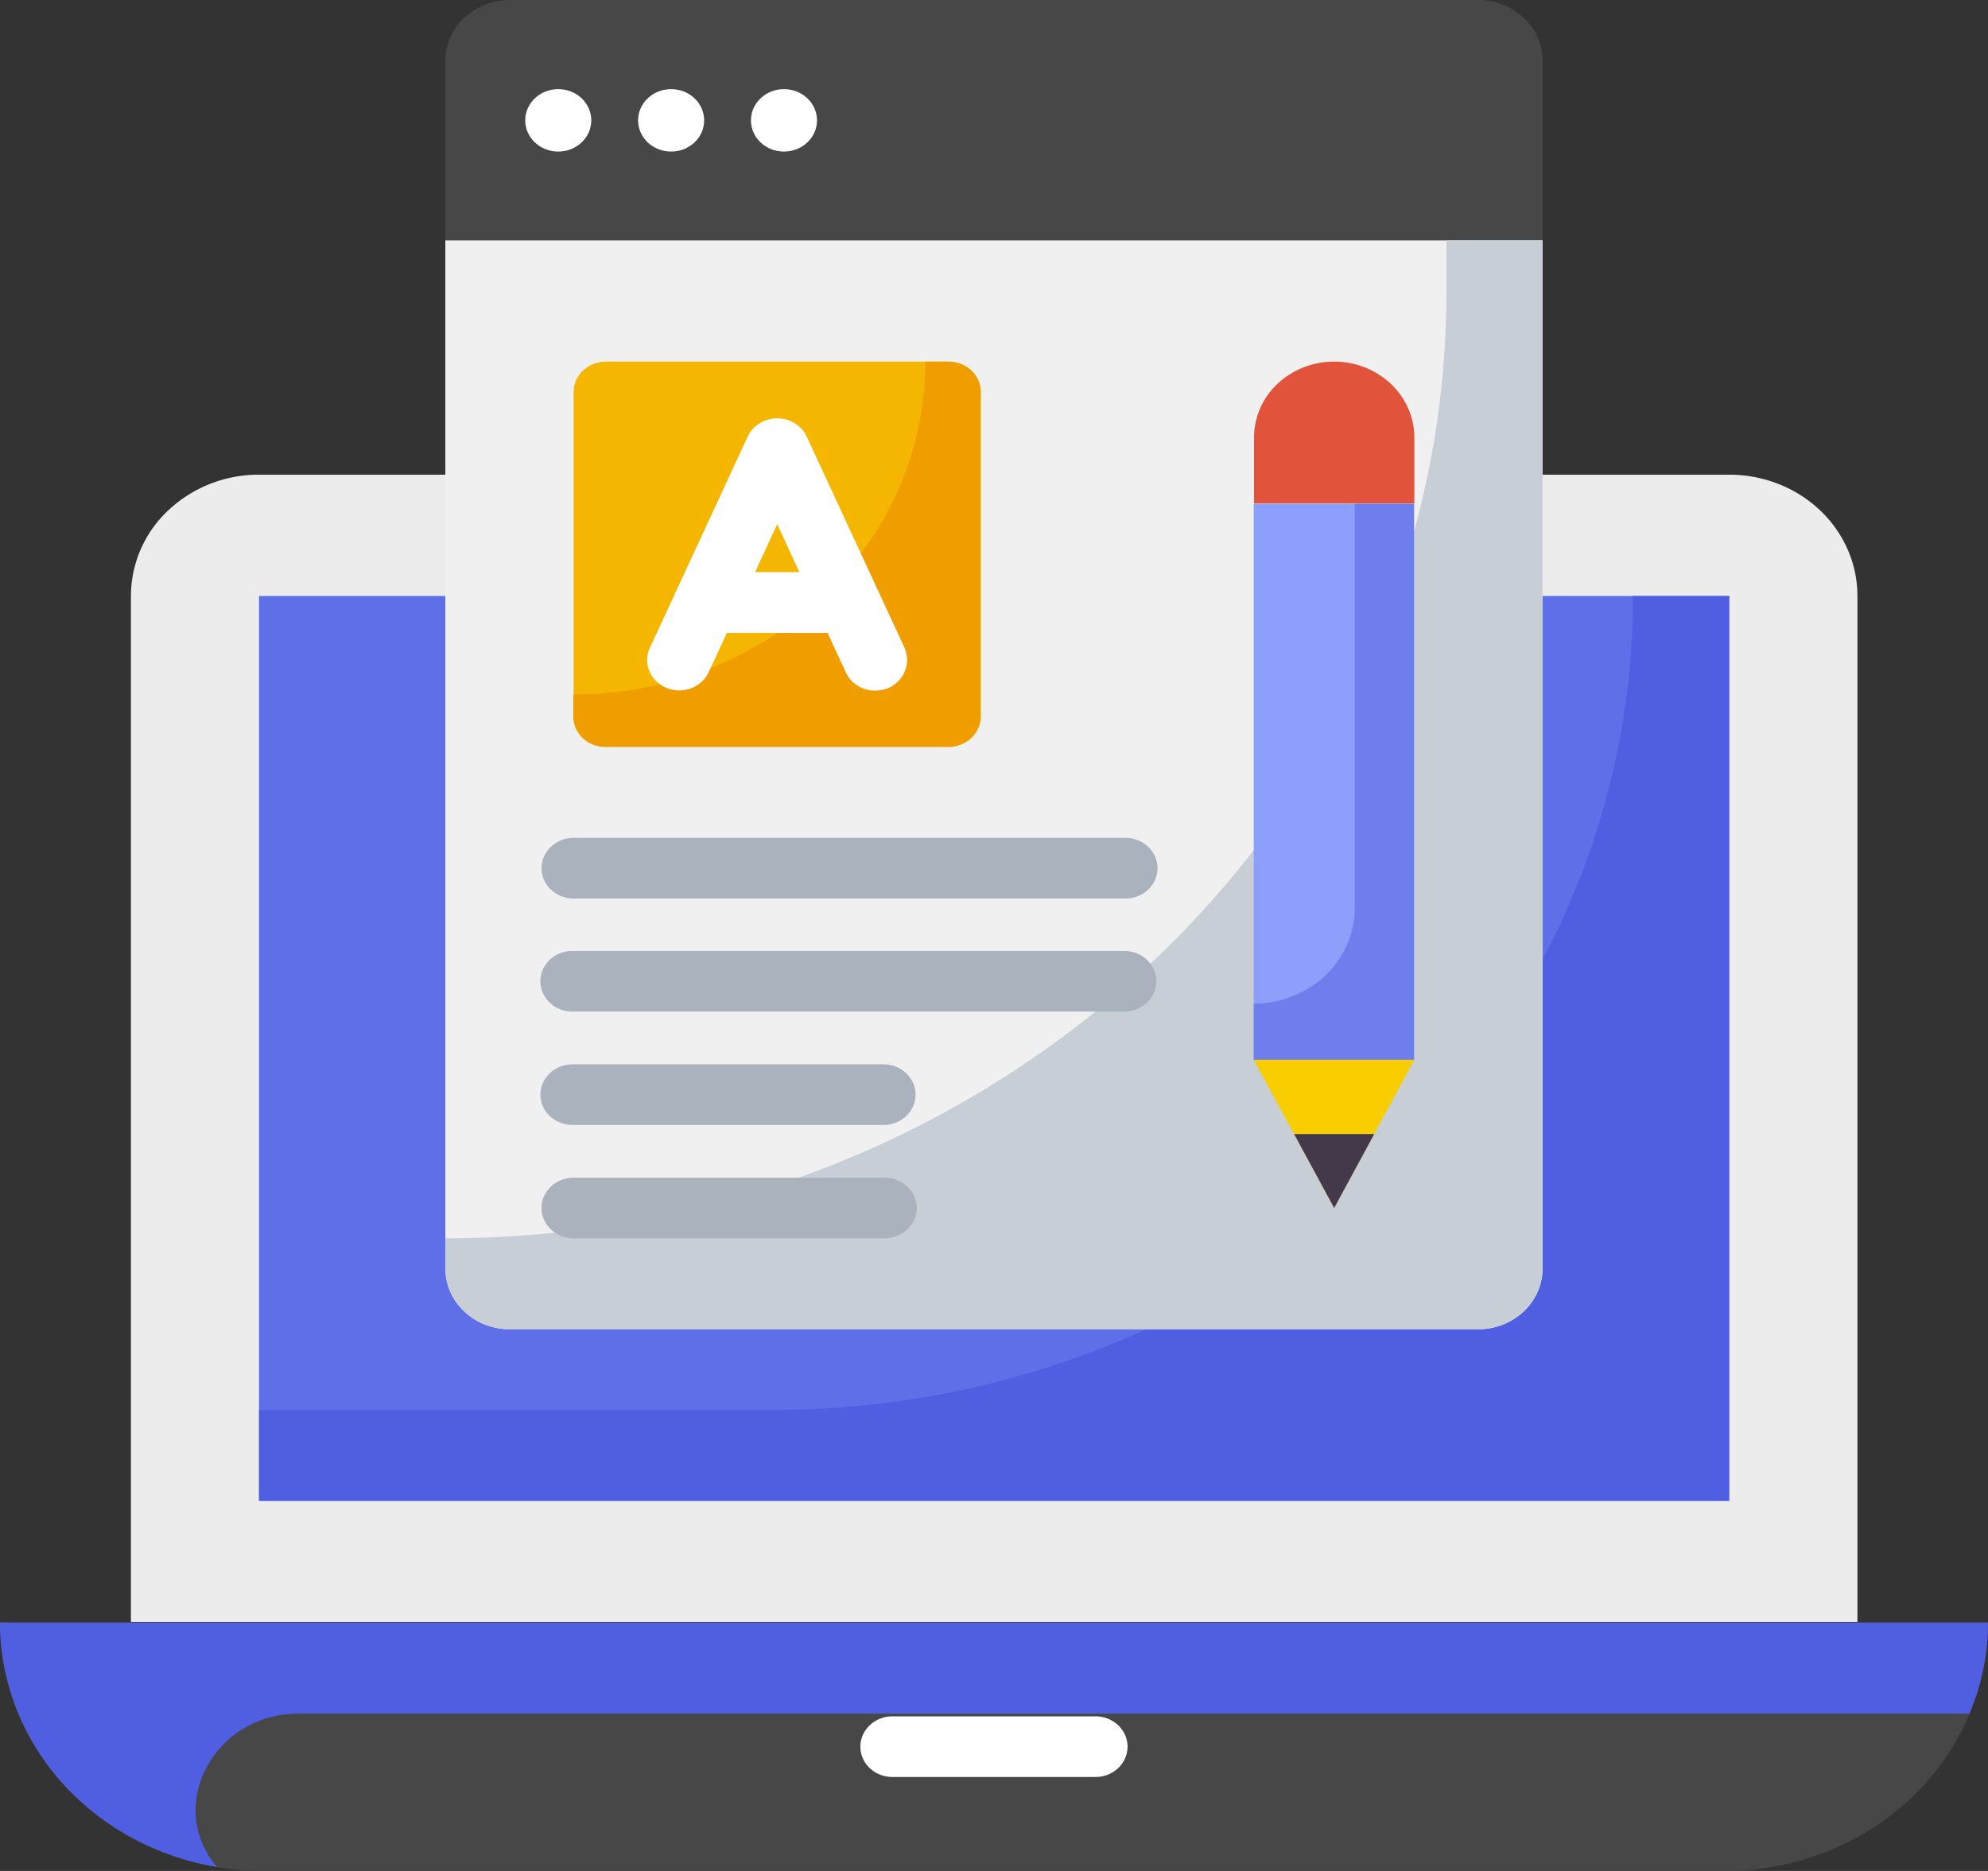 <svg xmlns="http://www.w3.org/2000/svg" width="68" height="64" fill="none"><rect width="100%" height="100%" fill="#333333" stroke="none"/><g clip-path="url(#a)"><path fill="#474747" d="M0 55.497a8.1 8.1 0 0 0 .684 3.254 8.487 8.487 0 0 0 1.95 2.76 9.045 9.045 0 0 0 2.917 1.842A9.444 9.444 0 0 0 8.993 64h50.012c1.181 0 2.35-.22 3.442-.647a9.047 9.047 0 0 0 2.918-1.843 8.487 8.487 0 0 0 1.95-2.759 8.1 8.1 0 0 0 .684-3.254H0Z"/><path fill="#505FE1" d="M0 55.497c0 1.997.744 3.93 2.1 5.46 1.357 1.53 3.24 2.56 5.32 2.908-.011-.01-.023-.03-.034-.041-1.732-2.116-.021-5.205 2.808-5.205h57.171c.42-.99.635-2.046.635-3.112H-.004l.004-.01Z"/><path fill="#fff" d="M37.432 60.785h-6.866a1.153 1.153 0 0 1-.432-.068 1.107 1.107 0 0 1-.369-.222 1.037 1.037 0 0 1-.248-.34.989.989 0 0 1 0-.812c.058-.128.142-.244.248-.34.106-.098.232-.173.37-.223.137-.05.284-.073.431-.068h6.866c.147-.005.294.018.431.068.138.05.264.125.37.222.106.097.19.213.248.341a.989.989 0 0 1 0 .811 1.037 1.037 0 0 1-.248.341 1.106 1.106 0 0 1-.37.222c-.137.05-.284.073-.431.068Z"/><path fill="#ECECEC" d="M59.148 16.238H8.86a4.514 4.514 0 0 0-3.099 1.214 4.032 4.032 0 0 0-1.283 2.93v35.105h59.056v-35.1a3.95 3.95 0 0 0-.333-1.588 4.136 4.136 0 0 0-.95-1.347 4.406 4.406 0 0 0-1.425-.9 4.605 4.605 0 0 0-1.68-.314Z"/><path fill="#5F6FE7" d="M8.861 20.387h50.287v30.952H8.86V20.387Z"/><path fill="#505FE1" d="M55.858 20.387c0 15.372-13.184 27.842-29.448 27.842H8.86v3.11h50.287V20.387h-3.29Z"/><path fill="#474747" d="M50.572 0H17.426a2.266 2.266 0 0 0-1.549.61c-.41.388-.642.915-.644 1.465v6.148h37.531V2.075A2.025 2.025 0 0 0 52.121.61 2.266 2.266 0 0 0 50.57 0Z"/><path fill="#fff" d="M19.095 5.185c.623 0 1.13-.478 1.13-1.068 0-.59-.507-1.068-1.13-1.068-.624 0-1.13.478-1.13 1.068 0 .59.506 1.068 1.13 1.068ZM22.956 5.185c.624 0 1.13-.478 1.13-1.068 0-.59-.506-1.068-1.13-1.068-.624 0-1.13.478-1.13 1.068 0 .59.506 1.068 1.13 1.068ZM26.816 5.185c.624 0 1.13-.478 1.13-1.068 0-.59-.506-1.068-1.13-1.068-.624 0-1.13.478-1.13 1.068 0 .59.506 1.068 1.13 1.068Z"/><path fill="#F0F0F0" d="M15.233 8.223v35.174c.002.549.234 1.075.645 1.464.41.388.967.607 1.548.609h33.146a2.266 2.266 0 0 0 1.548-.61c.41-.388.643-.914.644-1.463V8.223h-37.53Z"/><path fill="#C8CED6" d="M49.474 8.223v1.763c0 17.877-15.334 32.373-34.24 32.373v1.038c.001.549.233 1.075.644 1.464.41.388.967.607 1.548.609h33.146a2.266 2.266 0 0 0 1.548-.61c.41-.388.643-.914.644-1.463V8.223h-3.29Z"/><path fill="#E1533B" d="M45.636 12.37c-.727 0-1.424.274-1.939.76a2.523 2.523 0 0 0-.803 1.833v2.26h5.484v-2.26c0-.688-.29-1.347-.804-1.833a2.825 2.825 0 0 0-1.938-.76Z"/><path fill="#8C9FFA" d="M42.884 17.234h5.483V36.26h-5.483V17.234Z"/><path fill="#6E7FED" d="M46.338 17.234v13.83c0 .866-.364 1.697-1.012 2.31a3.558 3.558 0 0 1-2.442.956v1.929h5.483V17.234h-2.03Z"/><path fill="#F8CE01" d="M42.884 36.252h5.494l-2.742 5.07-2.752-5.07Z"/><path fill="#44394A" d="M47.006 38.792h-2.741l1.371 2.53 1.37-2.53Z"/><path fill="#F4B601" d="M32.453 12.37H20.718c-.29.002-.57.111-.775.306a1.012 1.012 0 0 0-.322.732v11.095c0 .274.117.538.322.732.206.195.484.304.775.305h11.735c.29 0 .57-.11.775-.305.205-.194.321-.457.322-.732V13.408c0-.275-.117-.538-.322-.732a1.133 1.133 0 0 0-.775-.305Z"/><path fill="#F09D00" d="M32.452 12.37h-.8c0 1.496-.311 2.977-.916 4.358a11.366 11.366 0 0 1-2.61 3.694 12.112 12.112 0 0 1-3.908 2.468 12.647 12.647 0 0 1-4.609.867v.758c.001.274.117.538.322.732.206.195.485.304.775.305h11.735c.29 0 .57-.11.775-.305.206-.194.322-.457.322-.732V13.42a.978.978 0 0 0-.076-.399 1.023 1.023 0 0 0-.234-.34 1.091 1.091 0 0 0-.355-.227 1.141 1.141 0 0 0-.42-.08v-.003Z"/><path fill="#AAB2BD" d="M38.496 30.735H19.621c-.291 0-.57-.109-.776-.303a1.01 1.01 0 0 1-.322-.734c0-.275.116-.539.322-.733a1.13 1.13 0 0 1 .776-.304h18.875c.291 0 .57.11.776.304.206.194.321.458.321.733 0 .275-.115.54-.32.734a1.13 1.13 0 0 1-.777.303ZM38.497 34.602H19.62a1.155 1.155 0 0 1-.432-.067 1.106 1.106 0 0 1-.37-.223 1.037 1.037 0 0 1-.247-.34.99.99 0 0 1 0-.812c.057-.128.142-.244.248-.34.106-.097.231-.173.37-.223.137-.05.284-.073.43-.068h18.877c.284.01.553.123.75.317.197.193.307.451.307.72 0 .269-.11.527-.307.72a1.126 1.126 0 0 1-.75.316ZM30.26 38.48H19.62a1.155 1.155 0 0 1-.43-.068 1.106 1.106 0 0 1-.37-.222 1.037 1.037 0 0 1-.248-.34.99.99 0 0 1 0-.812c.057-.128.142-.244.248-.34.106-.098.231-.173.37-.223.137-.05.284-.073.43-.068h10.64c.284.01.553.123.75.317.197.193.307.451.307.72 0 .268-.11.526-.307.72a1.127 1.127 0 0 1-.75.316ZM30.26 42.36H19.62c-.29 0-.57-.11-.775-.305a1.01 1.01 0 0 1-.322-.733c0-.275.116-.539.322-.733a1.13 1.13 0 0 1 .776-.304H30.26c.29 0 .57.109.775.304.206.194.322.458.322.733 0 .275-.116.539-.322.733a1.13 1.13 0 0 1-.776.304Z"/><path fill="#fff" d="m30.94 22.16-3.346-7.228a1.062 1.062 0 0 0-.407-.452 1.151 1.151 0 0 0-1.204 0c-.18.11-.32.267-.407.452l-3.346 7.227a.99.99 0 0 0-.02.794c.106.257.314.464.58.575.267.112.569.118.84.019a1.11 1.11 0 0 0 .362-.217 1.04 1.04 0 0 0 .246-.331l.625-1.348h3.444L28.932 23c.084.186.225.345.405.456.18.111.39.169.604.167.15-.003.3-.03.439-.083.263-.118.468-.327.572-.584.104-.257.1-.542-.012-.796Zm-5.111-2.591.756-1.639.756 1.639H25.83Z"/></g><defs><clipPath id="a"><path fill="#fff" d="M0 0h68v64H0z"/></clipPath></defs></svg>